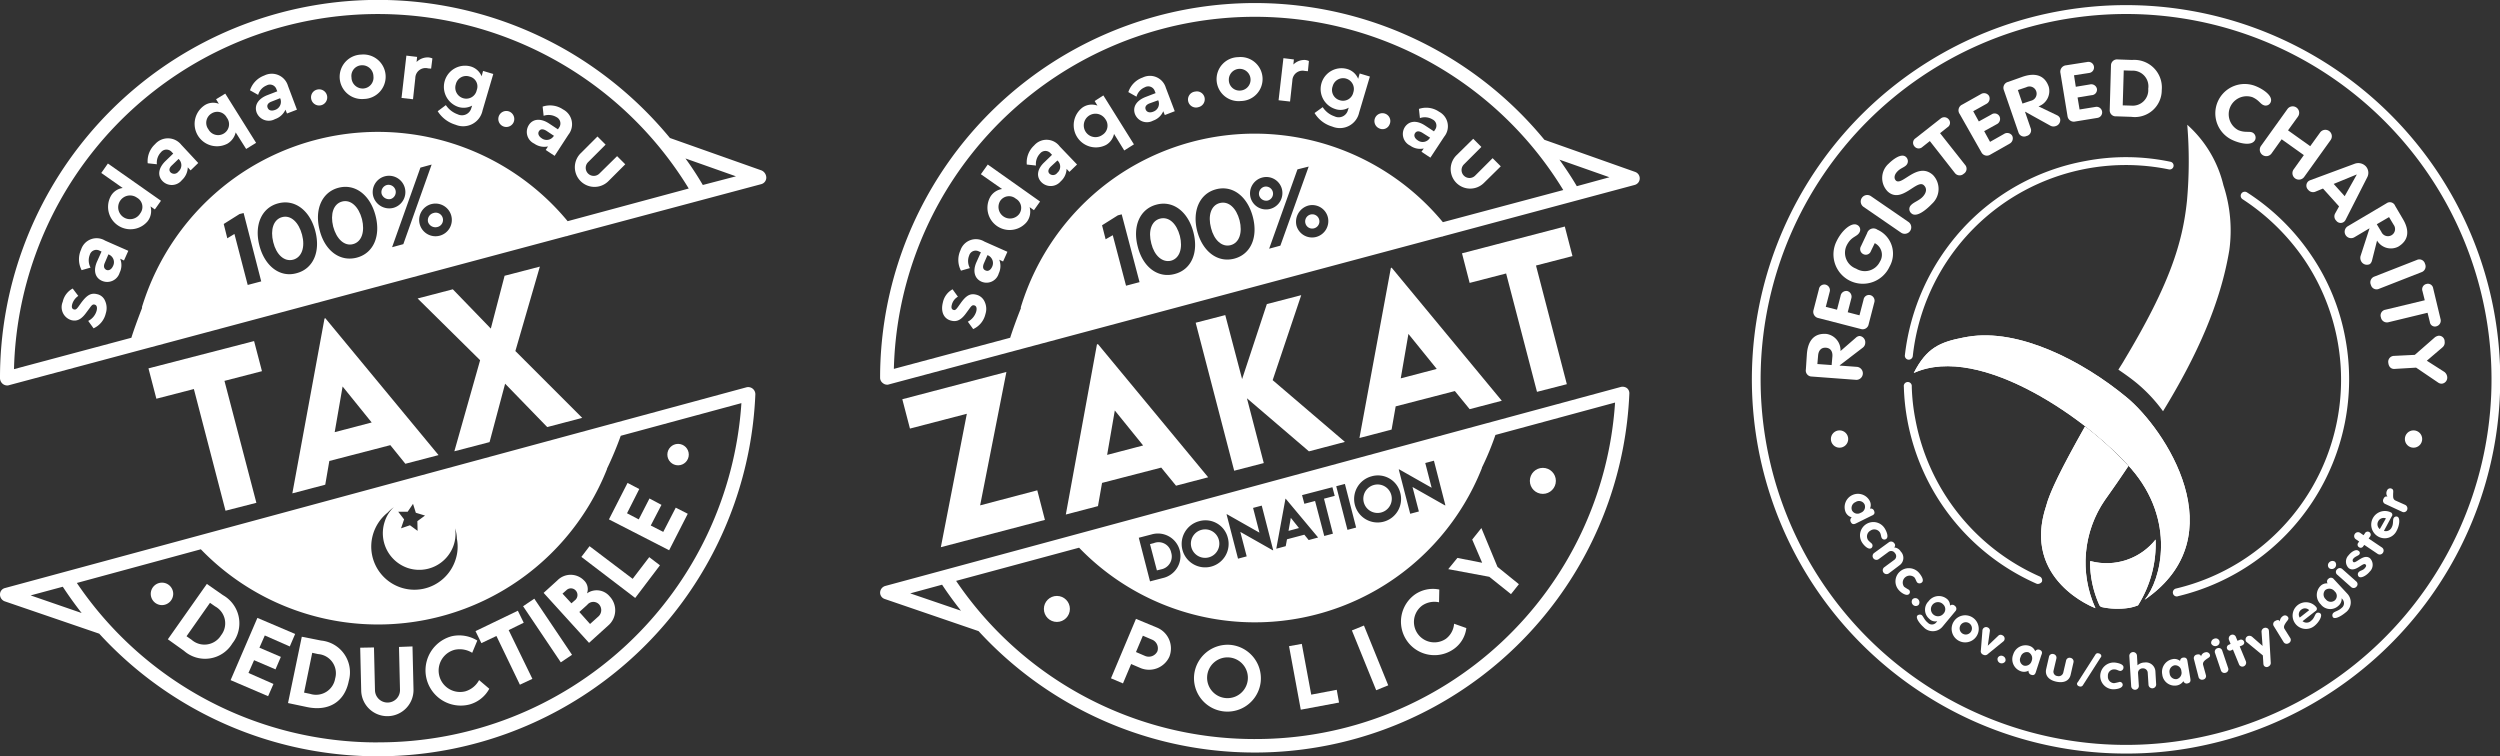 <svg xmlns="http://www.w3.org/2000/svg" xmlns:xlink="http://www.w3.org/1999/xlink" width="250.021" height="75.619" viewBox="0 0 250.021 75.619">
  <rect x="0" y="0" width="250.021" height="75.619" fill="#333333" stroke="none"/>
  <defs>
    <clipPath id="clip-path">
      <path id="Path_532" data-name="Path 532" d="M869.4,240.969a6.252,6.252,0,0,0,6.455-2.169,11.543,11.543,0,0,1-1.76,6.582,5.138,5.138,0,0,1-.893.255h-.026a7.488,7.488,0,0,1-2.781-.1l-.153-.153a10.565,10.565,0,0,1-.944-4.414h.1" transform="translate(-869.3 -238.8)"/>
    </clipPath>
    <clipPath id="clip-path-2">
      <path id="Path_531" data-name="Path 531" d="M868.111,246.124l-1.811-6.1,7.348-1.327,1.786,6.1Z" transform="translate(-866.3 -238.7)"/>
    </clipPath>
    <clipPath id="clip-path-3">
      <path id="Path_534" data-name="Path 534" d="M887.288,76.2a44.322,44.322,0,0,1-.026,7.577c-.434,4.235-1.735,8.394-6.25,15.92-.2.357-.408.663-.612.995.638.434,1.25.867,1.811,1.327a15.251,15.251,0,0,1,2.653,2.832c3.368-5.511,5.74-10.741,6.633-16.124a14.519,14.519,0,0,0-.561-6.378l-.026-.077a11.77,11.77,0,0,0-3.623-6.072Z" transform="translate(-880.4 -76.2)"/>
    </clipPath>
    <clipPath id="clip-path-4">
      <path id="Path_538" data-name="Path 538" d="M800.2,162.528c6.71-3.036,17.68,4.873,21.737,9.567,4.516,5.2,3.01,11.123,1.352,13.113,9.287-6.378,1.939-17.144-1.76-20.206-4.49-3.725-10.843-6.939-15.894-6.1-.153.026-.281.051-.434.077-2.4.459-3.725,1.046-5,3.546" transform="translate(-800.2 -158.77)"/>
    </clipPath>
    <clipPath id="clip-path-5">
      <path id="Path_537" data-name="Path 537" d="M805.464,179.746,797.3,151.682l22.63-4.082,8.19,28.064Z" transform="translate(-797.3 -147.6)"/>
    </clipPath>
    <clipPath id="clip-path-6">
      <path id="Path_542" data-name="Path 542" d="M850.6,202.434c-2.5,7.475,4.924,10.231,4.924,10.231a11.038,11.038,0,0,1,.969-10.843c.816-1.148,1.582-2.245,2.322-3.368a34.4,34.4,0,0,0-4.337-3.954c-2.373,4.21-3.521,6.557-3.878,7.934" transform="translate(-850.083 -194.5)"/>
    </clipPath>
    <clipPath id="clip-path-7">
      <path id="Path_541" data-name="Path 541" d="M842.828,211.664,837.7,194.188l10.588-1.888,5.128,17.476Z" transform="translate(-837.7 -192.3)"/>
    </clipPath>
  </defs>
  <g id="_3_Badges-02" data-name="3 Badges-02" transform="translate(-50 -27.3)">
    <g id="Group_869" data-name="Group 869" transform="translate(225.22 27.862)">
      <g id="Group_868" data-name="Group 868" transform="translate(0)">
        <g id="Group_803" data-name="Group 803">
          <path id="Path_508" data-name="Path 508" d="M774.177,104.3A37.256,37.256,0,0,1,754.1,98.436a37.422,37.422,0,1,1,28.191,4.975l-.077-.383.077.383A36.434,36.434,0,0,1,774.177,104.3Zm.1-73.961a36.974,36.974,0,0,0-7.985.867,36.548,36.548,0,1,0,7.985-.867Z" transform="translate(-736.801 -29.501)" fill="#fff"/>
        </g>
        <g id="Group_804" data-name="Group 804" transform="translate(15.18 37.707)">
          <path id="Path_509" data-name="Path 509" d="M809.72,197.429a.323.323,0,0,1-.153-.026,22.266,22.266,0,0,1-12.909-16.328,21.544,21.544,0,0,1-.357-3.368.4.4,0,1,1,.791-.026,20,20,0,0,0,.357,3.266,21.494,21.494,0,0,0,12.45,15.741.414.414,0,0,1,.2.536A.52.52,0,0,1,809.72,197.429Z" transform="translate(-796.3 -177.3)" fill="#fff"/>
        </g>
        <g id="Group_805" data-name="Group 805" transform="translate(15.279 15.153)">
          <path id="Path_510" data-name="Path 510" d="M797.1,109.154h-.051a.4.4,0,0,1-.357-.434,22.547,22.547,0,0,1,5.715-12.6,22.037,22.037,0,0,1,12.348-6.837,21.641,21.641,0,0,1,8.5.077.39.39,0,1,1-.153.765,21.433,21.433,0,0,0-25.615,18.65A.41.41,0,0,1,797.1,109.154Z" transform="translate(-796.689 -88.897)" fill="#fff"/>
        </g>
        <g id="Group_806" data-name="Group 806" transform="translate(42.084 18.623)">
          <path id="Path_511" data-name="Path 511" d="M902.15,142.96a.385.385,0,0,1-.383-.306.4.4,0,0,1,.306-.485,21.461,21.461,0,0,0,12.782-32.962,22.007,22.007,0,0,0-6.123-5.97.407.407,0,0,1,.434-.689,22.2,22.2,0,0,1,6.353,6.174,21.674,21.674,0,0,1,3.5,8.5,22.3,22.3,0,0,1-16.762,25.717A.193.193,0,0,1,902.15,142.96Z" transform="translate(-901.756 -102.496)" fill="#fff"/>
        </g>
        <g id="Group_824" data-name="Group 824" transform="translate(5.381 5.381)">
          <g id="Group_807" data-name="Group 807" transform="translate(0 27.444)">
            <path id="Path_512" data-name="Path 512" d="M758.481,162.435a.6.6,0,0,1-.587-.714l.1-1.531c.1-1.327.714-2.118,1.964-2.015a1.653,1.653,0,0,1,1.4,1.709l1.556-1.352a.608.608,0,0,1,.357-.153.634.634,0,0,1,.561.689.617.617,0,0,1-.255.485l-2.3,1.76v.026l1.735.128a.652.652,0,0,1-.077,1.3Zm1.99-1.148.077-.893c.025-.485-.2-.816-.663-.842s-.714.281-.765.74l-.076.893Z" transform="translate(-757.892 -158.165)" fill="#fff"/>
          </g>
          <g id="Group_808" data-name="Group 808" transform="translate(0.743 22.508)">
            <path id="Path_513" data-name="Path 513" d="M761.34,142.181a.636.636,0,0,1-.51-.816l.536-2.067a.545.545,0,0,1,.689-.459.576.576,0,0,1,.383.74l-.383,1.48,1.122.281.357-1.378a.58.58,0,0,1,.689-.485.588.588,0,0,1,.383.74l-.357,1.378,1.174.306.408-1.556a.545.545,0,0,1,.689-.459.576.576,0,0,1,.383.74l-.561,2.169a.606.606,0,0,1-.74.485Z" transform="translate(-760.805 -138.818)" fill="#fff"/>
          </g>
          <g id="Group_809" data-name="Group 809" transform="translate(2.738 16.484)">
            <path id="Path_514" data-name="Path 514" d="M772.013,116.1a.66.66,0,0,1,1.02-.357,2.619,2.619,0,0,1,1.225,3.7,2.939,2.939,0,1,1-5.307-2.526c.561-1.174,1.531-1.913,2.041-1.658a.527.527,0,0,1,.281.714c-.255.536-.842.383-1.327,1.4a1.689,1.689,0,0,0,.969,2.271,1.666,1.666,0,0,0,2.373-.689,1.3,1.3,0,0,0-.51-1.862l-.383.791a.542.542,0,0,1-.765.306.558.558,0,0,1-.23-.791Z" transform="translate(-768.626 -115.203)" fill="#fff"/>
          </g>
          <g id="Group_810" data-name="Group 810" transform="translate(5.485 13.551)">
            <path id="Path_515" data-name="Path 515" d="M779.674,104.906a.651.651,0,0,1,.74-1.072l3.75,2.577a.651.651,0,0,1-.74,1.072Z" transform="translate(-779.39 -103.71)" fill="#fff"/>
          </g>
          <g id="Group_811" data-name="Group 811" transform="translate(7.626 9.62)">
            <path id="Path_516" data-name="Path 516" d="M790.162,88.429a.57.57,0,0,1,.051.816c-.23.255-.612.306-.944.689-.255.281-.332.638-.1.867.612.561,2.168-1.939,3.7-.561a2.007,2.007,0,0,1-.1,2.883c-.459.485-1.531,1.454-2.067.944a.548.548,0,0,1-.025-.816c.281-.306.842-.459,1.2-.867.383-.434.383-.842.077-1.123-.689-.638-2.22,1.888-3.6.638a1.918,1.918,0,0,1,.1-2.806C788.759,88.786,789.677,88,790.162,88.429Z" transform="translate(-787.785 -88.302)" fill="#fff"/>
          </g>
          <g id="Group_812" data-name="Group 812" transform="translate(10.724 5.782)">
            <path id="Path_517" data-name="Path 517" d="M801.6,75.64l-.74.587a.541.541,0,0,1-.816-.077.535.535,0,0,1,.128-.791l2.5-1.964a.567.567,0,0,1,.817.077.52.52,0,0,1-.128.791l-.74.587,2.5,3.164a.585.585,0,0,1-.128.893.6.6,0,0,1-.893-.077Z" transform="translate(-799.925 -73.257)" fill="#fff"/>
          </g>
          <g id="Group_813" data-name="Group 813" transform="translate(15.269 3.376)">
            <path id="Path_518" data-name="Path 518" d="M817.86,65.911a.627.627,0,0,1,.255-.944l1.862-1.046a.583.583,0,0,1,.816.179.6.6,0,0,1-.255.791l-1.327.74.561,1.021,1.25-.689a.551.551,0,0,1,.816.179.586.586,0,0,1-.281.791l-1.25.689.587,1.072,1.4-.791a.583.583,0,0,1,.816.179.6.6,0,0,1-.255.791l-1.939,1.1a.617.617,0,0,1-.867-.2Z" transform="translate(-817.743 -63.826)" fill="#fff"/>
          </g>
          <g id="Group_814" data-name="Group 814" transform="translate(19.756 1.538)">
            <path id="Path_519" data-name="Path 519" d="M835.372,58.148a.606.606,0,0,1,.434-.816l1.429-.51c1.25-.434,2.22-.179,2.628.995a1.634,1.634,0,0,1-1.021,1.964l1.862.893a.593.593,0,0,1,.281.281.63.63,0,0,1-.408.791.659.659,0,0,1-.536-.026l-2.526-1.4h-.026l.561,1.633a.577.577,0,0,1-.408.791.589.589,0,0,1-.816-.383Zm1.862,1.352.842-.281a.726.726,0,0,0,.536-.944.708.708,0,0,0-.995-.408l-.842.281Z" transform="translate(-835.328 -56.623)" fill="#fff"/>
          </g>
          <g id="Group_815" data-name="Group 815" transform="translate(25.454 0.243)">
            <path id="Path_520" data-name="Path 520" d="M857.673,52.682a.639.639,0,0,1,.561-.791l2.118-.332a.558.558,0,1,1,.179,1.1l-1.505.23.179,1.148,1.4-.23a.579.579,0,0,1,.714.434.553.553,0,0,1-.536.638l-1.4.23.2,1.2,1.582-.255a.558.558,0,1,1,.179,1.1l-2.194.357a.633.633,0,0,1-.765-.485Z" transform="translate(-857.663 -51.546)" fill="#fff"/>
          </g>
          <g id="Group_816" data-name="Group 816" transform="translate(30.386)">
            <path id="Path_521" data-name="Path 521" d="M877.124,51.182a.607.607,0,0,1,.689-.587l1.429.051a2.759,2.759,0,0,1,2.959,3.01,2.69,2.69,0,0,1-3.036,2.679l-1.505-.051a.6.6,0,0,1-.663-.612Zm1.174,4.005.867.026a1.555,1.555,0,0,0,1.684-1.684,1.571,1.571,0,0,0-1.658-1.811l-.791-.026Z" transform="translate(-876.995 -50.593)" fill="#fff"/>
          </g>
          <g id="Group_817" data-name="Group 817" transform="translate(40.956 2.453)">
            <path id="Path_522" data-name="Path 522" d="M922.6,60.486c.587.255,1.633.918,1.352,1.556a.536.536,0,0,1-.714.281c-.332-.128-.434-.485-1.1-.791a1.8,1.8,0,0,0-1.429,3.291c.663.281,1.071.1,1.4.23a.57.57,0,0,1,.306.714c-.306.714-1.582.357-2.169.1a2.937,2.937,0,1,1,2.347-5.383Z" transform="translate(-918.426 -60.207)" fill="#fff"/>
          </g>
          <g id="Group_818" data-name="Group 818" transform="translate(45.372 4.673)">
            <path id="Path_523" data-name="Path 523" d="M938.531,69.188a.648.648,0,0,1,1.046.765l-.995,1.378,2.22,1.582.995-1.378a.648.648,0,0,1,1.046.765L940.189,76a.648.648,0,0,1-1.046-.765l1.021-1.429-2.22-1.582-1.02,1.429a.648.648,0,0,1-1.046-.765Z" transform="translate(-935.733 -68.91)" fill="#fff"/>
          </g>
          <g id="Group_819" data-name="Group 819" transform="translate(50.054 10.372)">
            <path id="Path_524" data-name="Path 524" d="M958.912,91.312a1.037,1.037,0,0,1,1.123.255.969.969,0,0,1,.128,1.123l-2.118,4.159a.729.729,0,0,1-.179.255.548.548,0,0,1-.791-.1.6.6,0,0,1-.1-.74l.383-.689-1.607-1.786-.74.306a.618.618,0,0,1-.74-.179.578.578,0,0,1,0-.842.713.713,0,0,1,.23-.128Zm-2.092,2.015,1.1,1.225,1.2-2.143v-.026Z" transform="translate(-954.087 -91.248)" fill="#fff"/>
          </g>
          <g id="Group_820" data-name="Group 820" transform="translate(53.885 14.281)">
            <path id="Path_525" data-name="Path 525" d="M973.286,106.678a.567.567,0,0,1,.867.255l.765,1.3c.689,1.148.612,2.143-.459,2.781a1.612,1.612,0,0,1-2.117-.612l-.51,2.015a.674.674,0,0,1-.2.332.65.65,0,0,1-.867-.255.734.734,0,0,1-.076-.536l.893-2.755v-.026l-1.505.893a.641.641,0,0,1-.663-1.1Zm-.97,2.092.459.765a.714.714,0,1,0,1.225-.714l-.459-.765Z" transform="translate(-969.103 -106.568)" fill="#fff"/>
          </g>
          <g id="Group_821" data-name="Group 821" transform="translate(56.46 20)">
            <path id="Path_526" data-name="Path 526" d="M983.84,129.039a.582.582,0,0,1,.816.383.61.61,0,0,1-.357.842l-4.235,1.658a.582.582,0,0,1-.816-.383.61.61,0,0,1,.357-.842Z" transform="translate(-979.196 -128.984)" fill="#fff"/>
          </g>
          <g id="Group_822" data-name="Group 822" transform="translate(57.479 22.433)">
            <path id="Path_527" data-name="Path 527" d="M987.605,140.177l-.23-.918a.545.545,0,0,1,.408-.714.529.529,0,0,1,.663.434l.74,3.087a.585.585,0,0,1-.408.714.507.507,0,0,1-.663-.434l-.23-.918-3.9.944a.609.609,0,0,1-.765-.485.579.579,0,0,1,.459-.765Z" transform="translate(-983.189 -138.525)" fill="#fff"/>
          </g>
          <g id="Group_823" data-name="Group 823" transform="translate(58.245 27.63)">
            <path id="Path_528" data-name="Path 528" d="M988.849,160.808l2.015-1.76a.9.9,0,0,1,.357-.153.569.569,0,0,1,.612.587.624.624,0,0,1-.2.561l-1.582,1.352,1.76,1.123a.732.732,0,0,1,.281.51.606.606,0,0,1-.536.663.586.586,0,0,1-.357-.1l-2.22-1.505-2.143.128c-.306.026-.587-.153-.638-.612a.589.589,0,0,1,.536-.689Z" transform="translate(-986.194 -158.893)" fill="#fff"/>
          </g>
        </g>
        <g id="Group_837" data-name="Group 837" transform="translate(16.175 11.914)">
          <g id="Group_827" data-name="Group 827" transform="translate(17.629 41.483)">
            <path id="Path_529" data-name="Path 529" d="M869.4,240.969a6.252,6.252,0,0,0,6.455-2.169,11.543,11.543,0,0,1-1.76,6.582,5.138,5.138,0,0,1-.893.255h-.026a7.488,7.488,0,0,1-2.781-.1l-.153-.153a10.565,10.565,0,0,1-.944-4.414h.1" transform="translate(-869.3 -238.8)" fill="#fff"/>
            <g id="Group_826" data-name="Group 826" clip-path="url(#clip-path)">
              <path id="Path_530" data-name="Path 530" d="M868.111,246.124l-1.811-6.1,7.348-1.327,1.786,6.1Z" transform="translate(-867.065 -238.726)" fill="#fff"/>
              <g id="Group_825" data-name="Group 825" transform="translate(-0.765 -0.026)" clip-path="url(#clip-path-2)">
                <rect id="Rectangle_181" data-name="Rectangle 181" width="8.435" height="6.405" transform="translate(9.682 5.275) rotate(163.969)" fill="none"/>
              </g>
            </g>
          </g>
          <g id="Group_836" data-name="Group 836">
            <g id="Group_829" data-name="Group 829" transform="translate(20.461)">
              <path id="Path_533" data-name="Path 533" d="M887.288,76.2a44.322,44.322,0,0,1-.026,7.577c-.434,4.235-1.735,8.394-6.25,15.92-.2.357-.408.663-.612.995.638.434,1.25.867,1.811,1.327a15.251,15.251,0,0,1,2.653,2.832c3.368-5.511,5.74-10.741,6.633-16.124a14.519,14.519,0,0,0-.561-6.378l-.026-.077a11.77,11.77,0,0,0-3.623-6.072Z" transform="translate(-880.4 -76.2)" fill="#fff"/>
              <g id="Group_828" data-name="Group 828" clip-path="url(#clip-path-3)">
                <rect id="Rectangle_182" data-name="Rectangle 182" width="16.897" height="27.727" transform="translate(17.127 23.845) rotate(160.409)" fill="none"/>
              </g>
            </g>
            <g id="Group_832" data-name="Group 832" transform="translate(0 21.066)">
              <path id="Path_535" data-name="Path 535" d="M800.2,162.528c6.71-3.036,17.68,4.873,21.737,9.567,4.516,5.2,3.01,11.123,1.352,13.113,9.287-6.378,1.939-17.144-1.76-20.206-4.49-3.725-10.843-6.939-15.894-6.1-.153.026-.281.051-.434.077-2.4.459-3.725,1.046-5,3.546" transform="translate(-800.2 -158.77)" fill="#fff"/>
              <g id="Group_831" data-name="Group 831" clip-path="url(#clip-path-4)">
                <path id="Path_536" data-name="Path 536" d="M805.464,179.746,797.3,151.682l22.63-4.082,8.19,28.064Z" transform="translate(-798.04 -150.45)" fill="#fff"/>
                <g id="Group_830" data-name="Group 830" transform="translate(-0.74 -2.85)" clip-path="url(#clip-path-5)">
                  <rect id="Rectangle_183" data-name="Rectangle 183" width="24.064" height="28.593" transform="matrix(-0.96, 0.279, -0.279, -0.96, 31.116, 25.593)" fill="none"/>
                </g>
              </g>
            </g>
            <g id="Group_835" data-name="Group 835" transform="translate(12.726 30.181)">
              <path id="Path_539" data-name="Path 539" d="M850.6,202.434c-2.5,7.475,4.924,10.231,4.924,10.231a11.038,11.038,0,0,1,.969-10.843c.816-1.148,1.582-2.245,2.322-3.368a34.4,34.4,0,0,0-4.337-3.954c-2.373,4.21-3.521,6.557-3.878,7.934" transform="translate(-850.083 -194.5)" fill="#fff"/>
              <g id="Group_834" data-name="Group 834" clip-path="url(#clip-path-6)">
                <path id="Path_540" data-name="Path 540" d="M842.828,211.664,837.7,194.188l10.588-1.888,5.128,17.476Z" transform="translate(-840.859 -192.861)" fill="#fff"/>
                <g id="Group_833" data-name="Group 833" transform="translate(-3.159 -0.561)" clip-path="url(#clip-path-7)">
                  <rect id="Rectangle_184" data-name="Rectangle 184" width="11.649" height="17.973" transform="translate(16.073 16.304) rotate(163.969)" fill="none"/>
                </g>
              </g>
            </g>
          </g>
        </g>
        <g id="Group_865" data-name="Group 865" transform="translate(9.235 48.28)">
          <g id="Group_838" data-name="Group 838" transform="translate(0 0.533)">
            <path id="Path_543" data-name="Path 543" d="M774.2,223.781c-.153.077-.408.2-.561-.128a.351.351,0,0,1,.1-.459.945.945,0,0,1-.612-.51,1.332,1.332,0,0,1,2.4-1.148.867.867,0,0,1,.026.791.334.334,0,0,1,.408.2c.153.332-.077.434-.255.51Zm-.434-1.276a.614.614,0,0,0,.867.23.632.632,0,0,0,.383-.842.618.618,0,0,0-.893-.23A.64.64,0,0,0,773.766,222.506Z" transform="translate(-773.001 -220.829)" fill="#fff"/>
          </g>
          <g id="Group_839" data-name="Group 839" transform="translate(1.569 3.393)">
            <path id="Path_544" data-name="Path 544" d="M781.332,233.638c-.1-.153-.076-.383-.2-.587a.67.67,0,0,0-.944-.179.662.662,0,0,0-.255.918c.1.153.357.332.408.408a.314.314,0,0,1-.077.434c-.306.179-.74-.306-.893-.536a1.335,1.335,0,1,1,2.271-1.4c.153.255.408.842.1,1.021A.3.3,0,0,1,781.332,233.638Z" transform="translate(-779.151 -232.041)" fill="#fff"/>
          </g>
          <g id="Group_840" data-name="Group 840" transform="translate(2.803 5.318)">
            <path id="Path_545" data-name="Path 545" d="M785.624,239.667a.373.373,0,0,1,.536.077.293.293,0,0,1,0,.434.838.838,0,0,1,.663.408.908.908,0,0,1-.128,1.378l-1.046.791a.383.383,0,1,1-.459-.612l.969-.714a.45.45,0,0,0,.077-.689.444.444,0,0,0-.663-.1l-.97.714a.383.383,0,0,1-.459-.612Z" transform="translate(-783.988 -239.588)" fill="#fff"/>
          </g>
          <g id="Group_841" data-name="Group 841" transform="translate(5.107 7.98)">
            <path id="Path_546" data-name="Path 546" d="M795.207,251.47c-.128-.128-.153-.357-.306-.536a.7.7,0,0,0-1.021.944,4.517,4.517,0,0,0,.485.306.293.293,0,0,1,0,.434c-.255.23-.791-.153-.969-.357a1.307,1.307,0,0,1,.051-1.888,1.345,1.345,0,0,1,1.913.1c.2.23.561.74.306.969A.351.351,0,0,1,795.207,251.47Z" transform="translate(-793.017 -250.021)" fill="#fff"/>
          </g>
          <g id="Group_842" data-name="Group 842" transform="translate(6.73 10.973)">
            <path id="Path_547" data-name="Path 547" d="M800.023,261.865a.431.431,0,0,1,.051.561.4.4,0,0,1-.561,0,.431.431,0,0,1-.051-.561A.4.4,0,0,1,800.023,261.865Z" transform="translate(-799.38 -261.75)" fill="#fff"/>
          </g>
          <g id="Group_843" data-name="Group 843" transform="translate(7.246 10.762)">
            <path id="Path_548" data-name="Path 548" d="M803.978,263.981a1.257,1.257,0,0,1-1.913.051c-.23-.2-.842-.867-.612-1.148a.38.38,0,0,1,.434-.051c.179.153.255.485.612.765a.558.558,0,0,0,.842-.026l.1-.128h0a.82.82,0,0,1-.791-.23,1.185,1.185,0,0,1-.077-1.76,1.274,1.274,0,0,1,1.811-.255.823.823,0,0,1,.332.689.357.357,0,0,1,.485.025.351.351,0,0,1,.051.536Zm.051-2.22a.707.707,0,1,0,.025.944A.655.655,0,0,0,804.029,261.761Z" transform="translate(-801.401 -260.926)" fill="#fff"/>
          </g>
          <g id="Group_844" data-name="Group 844" transform="translate(10.713 12.7)">
            <path id="Path_549" data-name="Path 549" d="M817.494,270.606a1.355,1.355,0,0,1-2.271-1.48,1.355,1.355,0,0,1,2.271,1.48Zm-1.633-1.046a.615.615,0,1,0,.893-.255A.615.615,0,0,0,815.861,269.56Z" transform="translate(-814.991 -268.519)" fill="#fff"/>
          </g>
          <g id="Group_845" data-name="Group 845" transform="translate(13.641 13.872)">
            <path id="Path_550" data-name="Path 550" d="M826.63,273.494a.4.4,0,0,1,.051-.2.372.372,0,0,1,.51-.128.337.337,0,0,1,.179.383l-.2,1.429h0l1.046-.995a.328.328,0,0,1,.408-.051.365.365,0,0,1,.2.485.34.34,0,0,1-.128.153l-1.505,1.225a.386.386,0,0,1-.485.077.366.366,0,0,1-.23-.434Z" transform="translate(-826.469 -273.115)" fill="#fff"/>
          </g>
          <g id="Group_846" data-name="Group 846" transform="translate(15.307 16.732)">
            <path id="Path_551" data-name="Path 551" d="M833.562,284.369a.416.416,0,0,1,.23.51.429.429,0,0,1-.536.179.416.416,0,0,1-.23-.51A.39.39,0,0,1,833.562,284.369Z" transform="translate(-833 -284.324)" fill="#fff"/>
          </g>
          <g id="Group_847" data-name="Group 847" transform="translate(16.803 15.687)">
            <path id="Path_552" data-name="Path 552" d="M841.219,282.875c-.051.179-.153.434-.485.306a.366.366,0,0,1-.255-.408.951.951,0,0,1-.791.051,1.273,1.273,0,0,1-.74-1.684,1.288,1.288,0,0,1,1.633-.842.9.9,0,0,1,.561.536.353.353,0,0,1,.434-.153c.332.128.255.383.179.536Zm-1.225-.612a.648.648,0,0,0,.791-.459.674.674,0,0,0-.306-.867.637.637,0,0,0-.791.459A.617.617,0,0,0,839.995,282.262Z" transform="translate(-838.863 -280.229)" fill="#fff"/>
          </g>
          <g id="Group_848" data-name="Group 848" transform="translate(20.154 16.56)">
            <path id="Path_553" data-name="Path 553" d="M852.3,283.943a.353.353,0,0,1,.459-.281.369.369,0,0,1,.281.459l-.281,1.2a.434.434,0,0,0,.383.536.473.473,0,0,0,.587-.332l.281-1.2a.353.353,0,0,1,.459-.281.369.369,0,0,1,.281.459l-.281,1.225c-.128.587-.663.867-1.454.689s-1.123-.663-.995-1.25Z" transform="translate(-851.996 -283.65)" fill="#fff"/>
          </g>
          <g id="Group_849" data-name="Group 849" transform="translate(23.264 16.49)">
            <path id="Path_554" data-name="Path 554" d="M866.027,283.509a.261.261,0,0,1,.306-.128c.179.026.306.153.281.306a.233.233,0,0,1-.077.128l-1.76,2.755a.276.276,0,0,1-.306.128c-.179-.026-.306-.153-.281-.306a.234.234,0,0,1,.077-.128Z" transform="translate(-864.187 -283.375)" fill="#fff"/>
          </g>
          <g id="Group_850" data-name="Group 850" transform="translate(25.588 17.414)">
            <path id="Path_555" data-name="Path 555" d="M875.313,287.84c-.179,0-.357-.153-.587-.153a.616.616,0,0,0-.663.663.643.643,0,0,0,.612.714,4.8,4.8,0,0,0,.561-.128.294.294,0,0,1,.306.306c-.026.357-.663.434-.944.434a1.327,1.327,0,0,1-1.3-1.4A1.351,1.351,0,0,1,874.726,287c.306.026.918.153.893.485A.34.34,0,0,1,875.313,287.84Z" transform="translate(-873.297 -286.997)" fill="#fff"/>
          </g>
          <g id="Group_851" data-name="Group 851" transform="translate(28.497 16.394)">
            <path id="Path_556" data-name="Path 556" d="M884.7,283.408a.384.384,0,1,1,.765-.051l.051.944h0a1.056,1.056,0,0,1,.689-.281.954.954,0,0,1,1.1.867l.077,1.327a.384.384,0,0,1-.765.051l-.077-1.2a.467.467,0,0,0-.51-.459.454.454,0,0,0-.459.51l.077,1.2a.384.384,0,1,1-.765.051Z" transform="translate(-884.7 -283)" fill="#fff"/>
          </g>
          <g id="Group_852" data-name="Group 852" transform="translate(31.767 16.923)">
            <path id="Path_557" data-name="Path 557" d="M900.344,287.147c.026.179.077.434-.281.51a.336.336,0,0,1-.408-.23,1,1,0,0,1-.663.434,1.249,1.249,0,0,1-1.454-1.1,1.3,1.3,0,0,1,1.02-1.531.9.9,0,0,1,.765.179.333.333,0,0,1,.306-.332c.357-.051.408.2.434.383Zm-1.352.077a.648.648,0,0,0,.459-.791.618.618,0,0,0-.689-.587.645.645,0,0,0-.485.791A.627.627,0,0,0,898.992,287.224Z" transform="translate(-897.517 -285.074)" fill="#fff"/>
          </g>
          <g id="Group_853" data-name="Group 853" transform="translate(34.942 16.379)">
            <path id="Path_558" data-name="Path 558" d="M909.971,283.619a.361.361,0,0,1,.281-.434c.2-.051.383-.026.434.179h0a.547.547,0,0,1,.434-.408.366.366,0,0,1,.459.255c.051.23-.153.281-.357.434s-.383.306-.332.561l.281,1.021a.353.353,0,0,1-.281.459.362.362,0,0,1-.459-.281Z" transform="translate(-909.961 -282.941)" fill="#fff"/>
          </g>
          <g id="Group_854" data-name="Group 854" transform="translate(36.676 15.002)">
            <path id="Path_559" data-name="Path 559" d="M917.584,277.787a.4.4,0,0,1-.281.51.451.451,0,0,1-.536-.23.421.421,0,0,1,.281-.485A.393.393,0,0,1,917.584,277.787Zm-.434,1.225a.36.36,0,0,1,.23-.485.369.369,0,0,1,.485.23l.587,1.735a.36.36,0,0,1-.23.485.369.369,0,0,1-.485-.23Z" transform="translate(-916.756 -277.543)" fill="#fff"/>
          </g>
          <g id="Group_855" data-name="Group 855" transform="translate(38.243 14.63)">
            <path id="Path_560" data-name="Path 560" d="M923.512,277.569l-.153.077a.308.308,0,0,1-.434-.153.313.313,0,0,1,.2-.408l.153-.077-.153-.383a.393.393,0,0,1,.2-.51.357.357,0,0,1,.485.2l.153.383.2-.077a.323.323,0,0,1,.459.153c.076.2-.051.332-.23.408l-.2.077.612,1.48a.393.393,0,0,1-.2.51.357.357,0,0,1-.485-.2Z" transform="translate(-922.899 -276.086)" fill="#fff"/>
          </g>
          <g id="Group_856" data-name="Group 856" transform="translate(40.108 13.929)">
            <path id="Path_561" data-name="Path 561" d="M930.335,274.781a.234.234,0,0,1-.1-.153.377.377,0,0,1,.179-.434.429.429,0,0,1,.459.051l1.046.918-.1-1.4a.392.392,0,0,1,.689-.281.651.651,0,0,1,.051.179l.179,3.138a.394.394,0,0,1-.2.408.337.337,0,0,1-.485-.077.482.482,0,0,1-.051-.2l-.051-.816Z" transform="translate(-930.209 -273.336)" fill="#fff"/>
          </g>
          <g id="Group_857" data-name="Group 857" transform="translate(42.88 12.704)">
            <path id="Path_562" data-name="Path 562" d="M941.134,269.6a.354.354,0,0,1,.153-.51c.179-.1.357-.153.459.051h0a.656.656,0,0,1,.306-.536.352.352,0,0,1,.51.1c.128.179-.051.332-.2.536-.128.2-.281.408-.153.638l.561.893a.361.361,0,0,1-.128.536.365.365,0,0,1-.536-.128Z" transform="translate(-941.077 -268.537)" fill="#fff"/>
          </g>
          <g id="Group_858" data-name="Group 858" transform="translate(44.782 11.384)">
            <path id="Path_563" data-name="Path 563" d="M949.569,265.261a.636.636,0,0,0,.867-.051c.306-.23.357-.612.51-.74a.319.319,0,0,1,.434.051c.179.23-.179.867-.638,1.225a1.335,1.335,0,1,1,.179-1.913.268.268,0,0,1-.077.434Zm.663-1.1a.584.584,0,0,0-.791-.051.578.578,0,0,0-.153.791Z" transform="translate(-948.531 -263.364)" fill="#fff"/>
          </g>
          <g id="Group_859" data-name="Group 859" transform="translate(47.235 8.935)">
            <path id="Path_564" data-name="Path 564" d="M961.2,255.353a1.257,1.257,0,0,1-.2,1.913c-.23.2-.969.714-1.225.459a.347.347,0,0,1,.025-.434c.179-.179.51-.2.842-.51a.587.587,0,0,0,.1-.842l-.1-.128h0a.912.912,0,0,1-.332.765,1.187,1.187,0,0,1-1.76-.153,1.293,1.293,0,0,1-.026-1.837.865.865,0,0,1,.714-.255.33.33,0,0,1,.077-.459.351.351,0,0,1,.536.026ZM959,255a.646.646,0,0,0,.051.918.632.632,0,0,0,.918.1.6.6,0,0,0-.026-.893A.666.666,0,0,0,959,255Z" transform="translate(-958.146 -253.762)" fill="#fff"/>
          </g>
          <g id="Group_860" data-name="Group 860" transform="translate(48.359 7.257)">
            <path id="Path_565" data-name="Path 565" d="M963.252,247.267a.435.435,0,0,1-.587.638.4.4,0,0,1,0-.561A.443.443,0,0,1,963.252,247.267Zm.23,1.3a.351.351,0,0,1-.025-.536.37.37,0,0,1,.536-.026l1.378,1.225a.351.351,0,0,1,.026.536.37.37,0,0,1-.536.026Z" transform="translate(-962.55 -247.188)" fill="#fff"/>
          </g>
          <g id="Group_861" data-name="Group 861" transform="translate(50.16 6.177)">
            <path id="Path_566" data-name="Path 566" d="M970.936,243.4c-.077.1-.434.2-.587.408a.239.239,0,0,0,0,.332c.255.2,1.021-.867,1.658-.383a.934.934,0,0,1-.026,1.352c-.255.332-.816.689-1.072.51a.338.338,0,0,1-.051-.434c.179-.23.459-.179.663-.459.153-.179.128-.281.026-.357-.255-.2-1.021.867-1.658.383a.9.9,0,0,1,0-1.3c.23-.306.714-.638.969-.434A.241.241,0,0,1,970.936,243.4Z" transform="translate(-969.612 -242.953)" fill="#fff"/>
          </g>
          <g id="Group_862" data-name="Group 862" transform="translate(50.979 4.32)">
            <path id="Path_567" data-name="Path 567" d="M973.837,237.007l-.1.128a.289.289,0,0,1-.434.1.3.3,0,0,1-.077-.434l.1-.128-.332-.23a.378.378,0,0,1-.1-.536.374.374,0,0,1,.536-.1l.332.23.128-.179a.315.315,0,0,1,.459-.128.305.305,0,0,1,.051.459l-.128.179,1.327.893a.378.378,0,0,1,.1.536.374.374,0,0,1-.536.1Z" transform="translate(-972.822 -235.674)" fill="#fff"/>
          </g>
          <g id="Group_863" data-name="Group 863" transform="translate(52.687 2.256)">
            <path id="Path_568" data-name="Path 568" d="M980.787,229.577a.648.648,0,0,0,.791-.383c.179-.332.076-.714.179-.893a.3.3,0,0,1,.408-.128c.255.153.179.867-.1,1.378a1.322,1.322,0,0,1-1.862.587,1.365,1.365,0,0,1,1.25-2.424.266.266,0,0,1,.1.434Zm.2-1.25a.607.607,0,0,0-.765.281.615.615,0,0,0,.153.791Z" transform="translate(-979.516 -227.582)" fill="#fff"/>
          </g>
          <g id="Group_864" data-name="Group 864" transform="translate(53.868)">
            <path id="Path_569" data-name="Path 569" d="M984.337,220.287a.357.357,0,0,1-.153-.485c.077-.179.2-.306.408-.23h0a.588.588,0,0,1-.051-.612.34.34,0,0,1,.485-.179c.2.1.128.306.128.561s-.025.485.23.612l.969.434a.393.393,0,0,1,.2.51.362.362,0,0,1-.51.179Z" transform="translate(-984.145 -218.741)" fill="#fff"/>
          </g>
        </g>
        <g id="Group_866" data-name="Group 866" transform="translate(7.883 42.478)">
          <circle id="Ellipse_25" data-name="Ellipse 25" cx="0.867" cy="0.867" r="0.867" fill="#fff"/>
        </g>
        <g id="Group_867" data-name="Group 867" transform="translate(65.286 42.478)">
          <circle id="Ellipse_26" data-name="Ellipse 26" cx="0.867" cy="0.867" r="0.867" fill="#fff"/>
        </g>
      </g>
    </g>
    <g id="Group_870" data-name="Group 870" transform="translate(138.018 27.606)">
      <circle id="Ellipse_27" data-name="Ellipse 27" cx="1.301" cy="1.301" r="1.301" transform="translate(16.379 59.291)" fill="#fff"/>
      <circle id="Ellipse_28" data-name="Ellipse 28" cx="1.301" cy="1.301" r="1.301" transform="translate(64.98 46.484)" fill="#fff"/>
      <path id="Path_570" data-name="Path 570" d="M470.517,45.389l-9.082-3.215A37.484,37.484,0,0,0,395,65.978a.666.666,0,0,0,.281.536.679.679,0,0,0,.408.153.434.434,0,0,0,.179-.026l55.26-14.772a.48.48,0,0,0,.2-.051l19.134-5.128a.68.68,0,0,0,.051-1.3Zm-49.749,7.475c-.536-2.041.2-3.776,1.888-4.21,1.658-.434,3.138.714,3.674,2.755s-.2,3.75-1.862,4.184C422.783,56.053,421.278,54.905,420.768,52.864Zm.179,3.546-1.352.357-1.327-5.051-.714.408-.357-1.4,1.582-.995.383-.1Zm7.654-9.287c1.658-.434,3.138.714,3.674,2.755s-.2,3.75-1.862,4.184-3.164-.714-3.7-2.755C426.2,49.293,426.942,47.558,428.6,47.124Zm3.444.816a1.64,1.64,0,0,1,1.174-1.99,1.606,1.606,0,0,1,1.964,1.148,1.64,1.64,0,0,1-1.174,1.99A1.609,1.609,0,0,1,432.044,47.94Zm4.694-2.806,1.123-.281-2.832,7.909-1.123.306Zm1.072,3.623a1.606,1.606,0,0,1,1.964,1.148,1.64,1.64,0,0,1-1.174,1.99,1.618,1.618,0,0,1-1.964-1.148A1.682,1.682,0,0,1,437.81,48.757Zm13.471,1.658a24.435,24.435,0,0,0-33.5-3.954,24.58,24.58,0,0,0-8.7,12.425c-.026.051,0,.077,0,.128-.485,1.225-.867,2.3-1.072,2.959l-11.634,3.113A36.115,36.115,0,0,1,463.322,47.2Zm13.394-3.6c-.536-.918-1.123-1.786-1.735-2.653l5,1.76Z" transform="translate(-395 -28.5)" fill="#fff"/>
      <path id="Path_571" data-name="Path 571" d="M469.063,178.928l-73.552,19.9a.713.713,0,0,0-.51.638.668.668,0,0,0,.459.663l9.389,3.215a37.493,37.493,0,0,0,65.082-23.752.657.657,0,0,0-.255-.561A.746.746,0,0,0,469.063,178.928ZM420.87,194.006l1.276-.332a2.254,2.254,0,1,1,1.123,4.363l-1.276.332Zm11.43-2.985.867-.23,1.148,4.465h-.051l-3.24-1.837.638,2.449-.867.23-1.148-4.439h.051l3.24,1.837Zm7.985,2.577-.867.23-.918-3.5-1.072.281-.23-.867,3.036-.791.23.867-1.072.281Zm-1.48.383-.944.255-.434-.536-1.735.459-.128.689-.944.255.918-5h.026Zm10.715-7.45.867-.23,1.148,4.465h-.051l-3.24-1.837.638,2.449-.867.23-1.148-4.439h.051l3.24,1.837Zm-2.5,2.985a2.348,2.348,0,1,1-2.857-1.658A2.3,2.3,0,0,1,447.02,189.516Zm-4.414,3.47-.867.23-1.123-4.363.867-.23Zm-12.833,1.02a2.348,2.348,0,1,1-2.857-1.658A2.3,2.3,0,0,1,429.773,194.006Zm-31.763,5.562,3.189-.867c.587.893,1.225,1.76,1.888,2.6Zm34.467,14.568A36.024,36.024,0,0,1,402.6,198.318L414.9,195a24.426,24.426,0,0,0,40.284-7.96.193.193,0,0,1,.026-.1,27.387,27.387,0,0,0,1.327-3.215l11.965-3.24A36,36,0,0,1,432.478,214.135Z" transform="translate(-395 -140.532)" fill="#fff"/>
      <path id="Path_572" data-name="Path 572" d="M490.092,270.767,488,269.9l-2.5,5.944,1.2.51.816-1.939.893.383a2.231,2.231,0,0,0,2.934-1.122A2.257,2.257,0,0,0,490.092,270.767Zm.051,2.373a.956.956,0,0,1-1.25.459l-.893-.383.689-1.633.893.383A.938.938,0,0,1,490.143,273.14Z" transform="translate(-462.411 -208.313)" fill="#fff"/>
      <path id="Path_573" data-name="Path 573" d="M521.727,280.054a3.371,3.371,0,0,0-3.674,3.01,3.346,3.346,0,0,0,6.659.663A3.362,3.362,0,0,0,521.727,280.054Zm1.684,3.546a2.039,2.039,0,0,1-4.056-.408,2.039,2.039,0,1,1,4.056.408Z" transform="translate(-486.647 -215.864)" fill="#fff"/>
      <path id="Path_574" data-name="Path 574" d="M557.52,284.777l-.944-5.077-1.276.23,1.174,6.353,3.827-.714-.23-1.276Z" transform="translate(-514.404 -215.613)" fill="#fff"/>
      <rect id="Rectangle_185" data-name="Rectangle 185" width="1.301" height="6.455" transform="translate(47.183 62.742) rotate(-22.105)" fill="#fff"/>
      <path id="Path_575" data-name="Path 575" d="M603.676,263.157a2.042,2.042,0,0,1-2.347-3.342,2.17,2.17,0,0,1,1.658-.306l.026-1.276a3.161,3.161,0,0,0-2.424.485,3.348,3.348,0,1,0,3.878,5.46,3,3,0,0,0,1.25-2.092l-1.225-.434A2.075,2.075,0,0,1,603.676,263.157Z" transform="translate(-547.089 -199.58)" fill="#fff"/>
      <path id="Path_576" data-name="Path 576" d="M621.017,234.3l-.918,1.148.995,2.322-2.475-.485-.918,1.123,4.107.765,2.169,1.735.791-.995-2.143-1.735Z" transform="translate(-560.884 -181.795)" fill="#fff"/>
      <path id="Path_577" data-name="Path 577" d="M422.7,141.236c-.612-.153-1.021.128-1.531.842l-.255.357c-.2.281-.306.383-.459.332-.2-.051-.255-.23-.179-.51a1.288,1.288,0,0,1,.612-.816l-.536-.74a1.949,1.949,0,0,0-.97,1.327c-.23.893.077,1.633.842,1.811.612.153,1.046-.128,1.531-.816l.281-.383c.2-.281.306-.383.485-.332.23.051.281.306.2.612a1.694,1.694,0,0,1-.842,1.02l.536.74a2.181,2.181,0,0,0,1.225-1.505,1.663,1.663,0,0,0-.077-1.225A1.229,1.229,0,0,0,422.7,141.236Z" transform="translate(-413.106 -112.075)" fill="#fff"/>
      <path id="Path_578" data-name="Path 578" d="M425.874,122.208a2.3,2.3,0,0,0,.051,2.041l.893-.255a1.457,1.457,0,0,1-.077-1.25.681.681,0,0,1,.995-.408l.179.077-.434.969c-.408.893-.2,1.658.485,1.964a1.273,1.273,0,0,0,1.735-.816,1.737,1.737,0,0,0,.051-1.378l.383.179.434-.969-2.3-1.021A1.628,1.628,0,0,0,425.874,122.208Zm2.755.51a.85.85,0,0,1,.408,1.148c-.153.332-.408.485-.663.357-.255-.1-.306-.357-.153-.714l.357-.816Z" transform="translate(-417.837 -97.487)" fill="#fff"/>
      <path id="Path_579" data-name="Path 579" d="M434.5,92.769l2.118,1.48a1.66,1.66,0,0,0-1.148.74,2.222,2.222,0,0,0,3.623,2.551,1.687,1.687,0,0,0,.281-1.48l.434.306.612-.867-5.23-3.7Zm3.5,2.449a1.051,1.051,0,0,1,.332,1.531,1.155,1.155,0,0,1-1.888-1.327A1.06,1.06,0,0,1,438,95.219Z" transform="translate(-424.423 -75.651)" fill="#fff"/>
      <path id="Path_580" data-name="Path 580" d="M453.221,82.66a2.314,2.314,0,0,0-.74,1.913l.918.1a1.5,1.5,0,0,1,.408-1.2.684.684,0,0,1,1.072,0l.128.128-.765.74c-.714.663-.842,1.429-.306,1.99a1.309,1.309,0,0,0,1.939-.077,1.745,1.745,0,0,0,.587-1.25l.281.306.765-.74-1.735-1.811A1.637,1.637,0,0,0,453.221,82.66Zm2.3,2.755a.519.519,0,0,1-.765.077c-.2-.2-.128-.459.128-.714l.663-.612.026.026A.816.816,0,0,1,455.517,85.415Z" transform="translate(-437.812 -68.424)" fill="#fff"/>
      <path id="Path_581" data-name="Path 581" d="M472.829,65.261l.281.459a1.636,1.636,0,0,0-1.48.179,2.219,2.219,0,0,0,2.347,3.75,1.675,1.675,0,0,0,.791-1.1l1.021,1.658.969-.612L473.7,64.7Zm.765,3.393a1.171,1.171,0,1,1,.306-1.582A1.089,1.089,0,0,1,473.594,68.654Z" transform="translate(-451.373 -55.464)" fill="#fff"/>
      <path id="Path_582" data-name="Path 582" d="M493.729,57.253a2.313,2.313,0,0,0-1.429,1.454l.816.459a1.433,1.433,0,0,1,.842-.944.686.686,0,0,1,.995.408l.077.179-.995.383c-.918.357-1.327.995-1.072,1.709a1.283,1.283,0,0,0,1.811.663,1.706,1.706,0,0,0,1.021-.944l.153.383.995-.383-.893-2.347A1.655,1.655,0,0,0,493.729,57.253Zm1.046,3.419c-.332.128-.638.051-.74-.23-.1-.255.051-.485.408-.612l.842-.306.026.051A.844.844,0,0,1,494.775,60.671Z" transform="translate(-467.476 -49.803)" fill="#fff"/>
      <path id="Path_583" data-name="Path 583" d="M516.651,63.139a.8.8,0,1,0,.332,1.556.808.808,0,0,0,.612-.944A.788.788,0,0,0,516.651,63.139Z" transform="translate(-485.143 -54.286)" fill="#fff"/>
      <path id="Path_584" data-name="Path 584" d="M529.2,49.678a2.2,2.2,0,1,0,.255,4.388,2.2,2.2,0,1,0-.255-4.388Zm.2,3.342a1.065,1.065,0,0,1-1.148-1.072A1.087,1.087,0,1,1,529.4,53.02Z" transform="translate(-493.377 -44.269)" fill="#fff"/>
      <path id="Path_585" data-name="Path 585" d="M552.68,50.738l.051-.51-1.046-.128-.485,4.21,1.148.128.23-2.092a1.022,1.022,0,0,1,1.25-.969l.306.026.1-1.021a1.462,1.462,0,0,0-.357-.1A1.554,1.554,0,0,0,552.68,50.738Z" transform="translate(-511.35 -44.589)" fill="#fff"/>
      <path id="Path_586" data-name="Path 586" d="M569.663,55.02a1.689,1.689,0,0,0-1.148-.995,2.088,2.088,0,0,0-1.174,4.005,1.6,1.6,0,0,0,1.378-.128l-.076.23a.957.957,0,0,1-1.352.638,2.237,2.237,0,0,1-1.174-.918l-.816.587a3.03,3.03,0,0,0,1.76,1.352,1.974,1.974,0,0,0,2.7-1.4l1.072-3.6-1.021-.306Zm-.485,1.352a1.052,1.052,0,0,1-1.352.791,1.066,1.066,0,0,1-.714-1.4,1.078,1.078,0,1,1,2.066.612Z" transform="translate(-521.852 -47.443)" fill="#fff"/>
      <path id="Path_587" data-name="Path 587" d="M589.924,71.751a.8.8,0,0,0-1.072.357.79.79,0,0,0,.383,1.072.755.755,0,0,0,1.046-.383A.786.786,0,0,0,589.924,71.751Z" transform="translate(-539.333 -60.653)" fill="#fff"/>
      <path id="Path_588" data-name="Path 588" d="M603.5,69.929a2.258,2.258,0,0,0-2.015-.281l.1.918a1.47,1.47,0,0,1,1.25.128.687.687,0,0,1,.255,1.046l-.1.153-.893-.587c-.816-.536-1.582-.485-2.016.153a1.29,1.29,0,0,0,.536,1.862,1.68,1.68,0,0,0,1.352.281l-.23.332.893.587,1.378-2.092A1.643,1.643,0,0,0,603.5,69.929Zm-.944,2.653a.832.832,0,0,1-1.2.2c-.306-.2-.408-.485-.255-.714s.408-.23.74-.026l.765.485Z" transform="translate(-547.599 -59.061)" fill="#fff"/>
      <path id="Path_589" data-name="Path 589" d="M620.972,85.374a.794.794,0,1,1-1.122-1.123l1.735-1.735-.816-.816-1.684,1.658a1.948,1.948,0,1,0,2.755,2.755l1.684-1.658-.816-.816Z" transform="translate(-561.452 -68.127)" fill="#fff"/>
      <path id="Path_590" data-name="Path 590" d="M403.7,175.83l.765,2.934,5.689-1.48-2.6,13.343,10.409-2.73-.765-2.959-5.715,1.505,2.628-13.343Z" transform="translate(-401.48 -136.209)" fill="#fff"/>
      <path id="Path_591" data-name="Path 591" d="M470.913,162.226,467.8,179.242l3.215-.842.408-2.322,5.919-1.531,1.48,1.811,3.215-.842L471.015,162.2Zm1.786,6.608,2.832,3.5-3.6.944Z" transform="translate(-449.227 -128.09)" fill="#fff"/>
      <path id="Path_592" data-name="Path 592" d="M525.818,143.893l-2.475,7.5-1.684-6.4-2.959.765,3.852,14.8,2.959-.765-1.684-6.48,6.2,5.307,3.6-.944L526.4,151.5l2.857-8.5Z" transform="translate(-487.141 -113.788)" fill="#fff"/>
      <path id="Path_593" data-name="Path 593" d="M586.038,132.251,582.9,149.242l3.215-.842.408-2.322,5.919-1.531,1.48,1.811,3.215-.842L586.115,132.2Zm1.76,6.582,2.832,3.5-3.6.944Z" transform="translate(-534.962 -105.744)" fill="#fff"/>
      <path id="Path_594" data-name="Path 594" d="M633.382,116.1,623.1,118.779l.765,2.959,3.648-.944,3.087,11.838,2.985-.765L630.5,120l3.648-.944Z" transform="translate(-564.906 -93.751)" fill="#fff"/>
      <path id="Path_595" data-name="Path 595" d="M585.479,217.258a1.423,1.423,0,1,0,1.735,1.02A1.415,1.415,0,0,0,585.479,217.258Z" transform="translate(-536.087 -169.065)" fill="#fff"/>
      <path id="Path_596" data-name="Path 596" d="M517.879,234.858a1.423,1.423,0,1,0,1.735,1.021A1.415,1.415,0,0,0,517.879,234.858Z" transform="translate(-485.733 -182.175)" fill="#fff"/>
      <path id="Path_597" data-name="Path 597" d="M555.33,230.3l-.23,1.3,1.046-.281Z" transform="translate(-514.255 -178.816)" fill="#fff"/>
      <path id="Path_598" data-name="Path 598" d="M502.918,240.944a1.283,1.283,0,0,0-1.735-.944l-.383.1.689,2.628.408-.1A1.312,1.312,0,0,0,502.918,240.944Z" transform="translate(-473.808 -185.99)" fill="#fff"/>
      <path id="Path_599" data-name="Path 599" d="M502.9,117.085c.867-.23,1.2-1.25.893-2.475-.332-1.25-1.1-1.964-1.99-1.735-.867.23-1.2,1.25-.867,2.5C501.237,116.575,502.028,117.289,502.9,117.085Z" transform="translate(-473.811 -91.317)" fill="#fff"/>
      <path id="Path_600" data-name="Path 600" d="M526.3,110.985c.867-.23,1.2-1.25.893-2.475-.332-1.25-1.1-1.964-1.99-1.735-.867.23-1.2,1.25-.867,2.5C524.637,110.475,525.428,111.215,526.3,110.985Z" transform="translate(-491.241 -86.774)" fill="#fff"/>
      <path id="Path_601" data-name="Path 601" d="M544.4,101.807a.712.712,0,0,0-.357-1.378.723.723,0,0,0-.51.893A.735.735,0,0,0,544.4,101.807Z" transform="translate(-505.618 -82.06)" fill="#fff"/>
      <path id="Path_602" data-name="Path 602" d="M562.5,112.707a.712.712,0,1,0-.867-.51A.7.7,0,0,0,562.5,112.707Z" transform="translate(-519.1 -90.179)" fill="#fff"/>
    </g>
    <g id="Group_871" data-name="Group 871" transform="translate(50 27.3)">
      <path id="Path_603" data-name="Path 603" d="M111.345,256.823a1.123,1.123,0,1,0-1.123,1.123A1.133,1.133,0,0,0,111.345,256.823Z" transform="translate(-94.022 -197.43)" fill="#fff"/>
      <circle id="Ellipse_29" data-name="Ellipse 29" cx="1.072" cy="1.072" r="1.072" transform="translate(66.741 44.392)" fill="#fff"/>
      <path id="Path_604" data-name="Path 604" d="M126.155,44.342,117,41.1a38.263,38.263,0,0,0-10.052-8.6A37.8,37.8,0,0,0,50,65.135a.752.752,0,0,0,.281.561.693.693,0,0,0,.434.153.434.434,0,0,0,.179-.026l55.719-14.9a.481.481,0,0,0,.2-.051l19.313-5.154a.681.681,0,0,0,.51-.638A.8.8,0,0,0,126.155,44.342ZM75.946,51.869c-.536-2.041.2-3.8,1.888-4.235,1.658-.434,3.164.714,3.7,2.781.536,2.041-.2,3.776-1.888,4.21C77.987,55.083,76.482,53.91,75.946,51.869Zm.179,3.572-1.352.357-1.327-5.1-.714.434L72.374,49.7l1.582-.995.408-.1Zm7.73-9.363c1.658-.434,3.164.714,3.7,2.781.536,2.041-.2,3.776-1.888,4.21s-3.189-.714-3.7-2.755C81.431,48.246,82.2,46.511,83.855,46.077Zm3.47.842a1.634,1.634,0,1,1,1.99,1.174A1.661,1.661,0,0,1,87.325,46.919Zm4.72-2.857,1.123-.306-2.832,7.96-1.123.306Zm1.1,3.648a1.634,1.634,0,1,1-1.174,1.99A1.64,1.64,0,0,1,93.142,47.71Zm13.624,1.709a24.62,24.62,0,0,0-33.779-3.98A24.877,24.877,0,0,0,64.21,57.966c-.026.051,0,.077,0,.128-.485,1.25-.867,2.322-1.072,2.985L51.4,64.217a36.408,36.408,0,0,1,67.48-18.063ZM120.287,45.8a31.639,31.639,0,0,0-1.735-2.653l5.051,1.786Z" transform="translate(-50 -27.3)" fill="#fff"/>
      <path id="Path_605" data-name="Path 605" d="M124.675,179.044,50.51,199.122a.653.653,0,0,0-.51.638.724.724,0,0,0,.459.689l9.465,3.24a37.787,37.787,0,0,0,65.618-23.931.718.718,0,0,0-.867-.714ZM90.743,197.107a3.636,3.636,0,0,0,4.618-2.245,3.564,3.564,0,0,0,.153-1.709,3.6,3.6,0,0,1,.179,1.046,4.12,4.12,0,0,1-.153,2.143,4.316,4.316,0,1,1-8.19-2.73,4.374,4.374,0,0,1,1.429-2.041,4.008,4.008,0,0,1,.612-.536,3.308,3.308,0,0,0-.918,1.454A3.671,3.671,0,0,0,90.743,197.107Zm1.021-3.7L91,192.846l-.893.306.306-.893-.587-.765h.944l.536-.791.281.893.918.281-.765.561Zm-38.7,6.455,3.215-.867c.587.893,1.225,1.786,1.888,2.628Zm34.722,14.7a36.258,36.258,0,0,1-30.1-15.945l12.4-3.368a24.639,24.639,0,0,0,40.616-8.011.193.193,0,0,1,.026-.1,34.223,34.223,0,0,0,1.352-3.24l12.067-3.266A36.334,36.334,0,0,1,87.784,214.557Z" transform="translate(-50 -140.316)" fill="#fff"/>
      <path id="Path_606" data-name="Path 606" d="M121.311,257.323,119.7,256.2l-3.9,5.536,1.607,1.148a3.192,3.192,0,0,0,4.847-.74A3.232,3.232,0,0,0,121.311,257.323Zm-.2,4.031a1.95,1.95,0,0,1-2.934.434l-.51-.357,2.347-3.342.51.357A1.928,1.928,0,0,1,121.107,261.354Z" transform="translate(-99.013 -197.802)" fill="#fff"/>
      <path id="Path_607" data-name="Path 607" d="M143.819,271.26l2.5,1.1.536-1.25-3.776-1.607-2.679,6.225,3.75,1.607.536-1.225-2.5-1.1.561-1.276,2.143.918.536-1.25-2.143-.918Z" transform="translate(-117.337 -207.709)" fill="#fff"/>
      <path id="Path_608" data-name="Path 608" d="M166.217,277.283l-1.939-.383-1.378,6.633,1.939.408c2.143.434,3.725-.536,4.133-2.6A3.191,3.191,0,0,0,166.217,277.283Zm1.4,3.776a1.937,1.937,0,0,1-2.5,1.556l-.612-.128.816-3.98.587.128A1.92,1.92,0,0,1,167.62,281.059Z" transform="translate(-134.096 -213.221)" fill="#fff"/>
      <path id="Path_609" data-name="Path 609" d="M195.078,280.751l.1,4.261a1.244,1.244,0,0,1-1.225,1.3,1.256,1.256,0,0,1-1.276-1.25l-.1-4.261-1.378.026.1,4.261a2.616,2.616,0,1,0,5.23-.128l-.1-4.261Z" transform="translate(-155.176 -216.051)" fill="#fff"/>
      <path id="Path_610" data-name="Path 610" d="M220.708,281.954a2.144,2.144,0,0,1-1.046-4.159,2.37,2.37,0,0,1,1.735.306l.51-1.225a3.43,3.43,0,0,0-2.551-.434,3.527,3.527,0,0,0,1.735,6.837,3.218,3.218,0,0,0,2.015-1.582l-1.02-.867A2.293,2.293,0,0,1,220.708,281.954Z" transform="translate(-174.173 -212.815)" fill="#fff"/>
      <path id="Path_611" data-name="Path 611" d="M241.222,267.9l-.587-1.2-4.235,2.041.587,1.2,1.505-.714,2.347,4.873,1.25-.587-2.373-4.873Z" transform="translate(-188.845 -205.623)" fill="#fff"/>
      <rect id="Rectangle_186" data-name="Rectangle 186" width="1.352" height="6.761" transform="matrix(0.83, -0.558, 0.558, 0.83, 52.313, 60.628)" fill="#fff"/>
      <path id="Path_612" data-name="Path 612" d="M267.437,254.477a1.192,1.192,0,0,0-.306-1.3,1.856,1.856,0,0,0-2.653,0l-1.378,1.25,4.541,5,1.888-1.709a2.011,2.011,0,0,0,.179-2.934A1.684,1.684,0,0,0,267.437,254.477Zm-1.148.638-.408.357-.893-.969.434-.383a.646.646,0,0,1,.893.077A.67.67,0,0,1,266.289,255.115Zm2.245,1.709-.791.714-1.072-1.2.791-.714a.78.78,0,0,1,1.2-.025A.859.859,0,0,1,268.534,256.824Z" transform="translate(-208.733 -195.135)" fill="#fff"/>
      <path id="Path_613" data-name="Path 613" d="M283.028,244.666l-4.312-3.266-.816,1.072,5.383,4.107,2.475-3.266-1.072-.816Z" transform="translate(-219.757 -186.778)" fill="#fff"/>
      <path id="Path_614" data-name="Path 614" d="M290.562,216.6l-1.862,3.648,6.021,3.087,1.862-3.648-1.2-.612-1.25,2.424-1.25-.638,1.072-2.066-1.2-.638-1.072,2.092-1.174-.612,1.225-2.424Z" transform="translate(-227.802 -168.305)" fill="#fff"/>
      <path id="Path_615" data-name="Path 615" d="M77.8,140.961c-.612-.153-1.021.128-1.556.842l-.255.357c-.2.281-.306.383-.485.332-.2-.051-.255-.23-.179-.51a1.514,1.514,0,0,1,.612-.842l-.561-.74a1.981,1.981,0,0,0-.995,1.327,1.355,1.355,0,0,0,.867,1.837c.612.153,1.046-.128,1.531-.816l.306-.408c.2-.281.306-.383.485-.332.23.051.281.306.2.612a1.629,1.629,0,0,1-.842,1.02l.536.74a2.181,2.181,0,0,0,1.225-1.505,1.731,1.731,0,0,0-.077-1.25A1.1,1.1,0,0,0,77.8,140.961Z" transform="translate(-68.107 -111.545)" fill="#fff"/>
      <path id="Path_616" data-name="Path 616" d="M81.174,121.836a2.353,2.353,0,0,0,.051,2.067l.893-.255a1.512,1.512,0,0,1-.077-1.276.681.681,0,0,1,.995-.408l.179.077-.434.969c-.408.893-.23,1.658.485,1.964a1.3,1.3,0,0,0,1.76-.816,1.7,1.7,0,0,0,.051-1.4l.383.179.434-.969-2.322-1.021A1.628,1.628,0,0,0,81.174,121.836Zm2.781.51a.83.83,0,0,1,.408,1.148c-.153.332-.408.485-.663.383-.255-.128-.306-.383-.153-.714l.357-.842Z" transform="translate(-73.061 -96.885)" fill="#fff"/>
      <path id="Path_617" data-name="Path 617" d="M89.7,92.344l2.143,1.505a1.61,1.61,0,0,0-1.148.74,2.24,2.24,0,0,0,3.648,2.577,1.687,1.687,0,0,0,.281-1.48l.434.306.612-.867L90.363,91.4Zm3.572,2.475a1.057,1.057,0,0,1,.332,1.556,1.186,1.186,0,1,1-.332-1.556Z" transform="translate(-79.572 -75.047)" fill="#fff"/>
      <path id="Path_618" data-name="Path 618" d="M108.621,82.115a2.314,2.314,0,0,0-.74,1.913l.918.1a1.5,1.5,0,0,1,.408-1.2.7.7,0,0,1,1.1,0l.128.128-.765.74c-.714.689-.842,1.454-.306,2.015a1.293,1.293,0,0,0,1.939-.1,1.8,1.8,0,0,0,.587-1.276l.281.306.765-.74-1.709-1.837A1.706,1.706,0,0,0,108.621,82.115Zm2.322,2.755a.519.519,0,0,1-.765.077c-.2-.2-.153-.459.128-.714l.663-.638.026.026A.843.843,0,0,1,110.943,84.87Z" transform="translate(-93.11 -67.7)" fill="#fff"/>
      <path id="Path_619" data-name="Path 619" d="M128.354,64.561l.281.459a1.561,1.561,0,0,0-1.505.2A2.236,2.236,0,0,0,129.5,69a1.789,1.789,0,0,0,.816-1.123l1.046,1.658.995-.612L129.273,64Zm.791,3.419a1.1,1.1,0,0,1-1.556-.408,1.084,1.084,0,0,1,.306-1.582,1.069,1.069,0,0,1,1.531.408A1.085,1.085,0,0,1,129.145,67.98Z" transform="translate(-106.745 -54.637)" fill="#fff"/>
      <path id="Path_620" data-name="Path 620" d="M149.429,56.422A2.353,2.353,0,0,0,148,57.9l.816.459a1.433,1.433,0,0,1,.842-.944.686.686,0,0,1,.995.408l.077.179-.995.383c-.918.357-1.327,1.021-1.072,1.735a1.3,1.3,0,0,0,1.837.663,1.755,1.755,0,0,0,1.046-.944l.153.383.995-.383-.893-2.373A1.684,1.684,0,0,0,149.429,56.422Zm1.072,3.444c-.357.128-.638.051-.74-.23-.1-.255.051-.485.408-.612l.842-.332.026.051A.862.862,0,0,1,150.5,59.866Z" transform="translate(-122.998 -48.87)" fill="#fff"/>
      <path id="Path_621" data-name="Path 621" d="M172.551,62.335a.788.788,0,0,0-.612.944.808.808,0,1,0,.612-.944Z" transform="translate(-140.814 -53.38)" fill="#fff"/>
      <path id="Path_622" data-name="Path 622" d="M185.322,48.687a2.224,2.224,0,1,0,.255,4.439,2.225,2.225,0,1,0-.255-4.439Zm.2,3.393a1.121,1.121,0,0,1-1.174-1.1,1.066,1.066,0,0,1,1.02-1.225,1.121,1.121,0,0,1,1.174,1.1A1.092,1.092,0,0,1,185.526,52.08Z" transform="translate(-149.196 -43.228)" fill="#fff"/>
      <path id="Path_623" data-name="Path 623" d="M208.905,49.738l.051-.51-1.072-.128-.485,4.235,1.148.128.23-2.118a1.02,1.02,0,0,1,1.276-.969l.306.026.128-1.021a1.381,1.381,0,0,0-.383-.1A1.576,1.576,0,0,0,208.905,49.738Z" transform="translate(-167.243 -43.538)" fill="#fff"/>
      <path id="Path_624" data-name="Path 624" d="M225.988,54.021a1.684,1.684,0,0,0-1.148-.995,2.117,2.117,0,0,0-1.2,4.056,1.766,1.766,0,0,0,1.4-.128l-.077.23a.974.974,0,0,1-1.378.638,2.371,2.371,0,0,1-1.174-.918l-.816.612a3.166,3.166,0,0,0,1.786,1.352,1.978,1.978,0,0,0,2.7-1.429l1.072-3.648-1.021-.306ZM225.5,55.4a1.068,1.068,0,0,1-1.352.816,1.1,1.1,0,0,1-.74-1.4,1.061,1.061,0,0,1,1.378-.765A1.013,1.013,0,0,1,225.5,55.4Z" transform="translate(-177.821 -46.393)" fill="#fff"/>
      <path id="Path_625" data-name="Path 625" d="M246.424,70.852a.8.8,0,1,0,.383,1.072A.811.811,0,0,0,246.424,70.852Z" transform="translate(-195.45 -59.678)" fill="#fff"/>
      <path id="Path_626" data-name="Path 626" d="M260.1,69.029a2.312,2.312,0,0,0-2.041-.281l.1.918a1.541,1.541,0,0,1,1.276.128.709.709,0,0,1,.255,1.072l-.1.153-.893-.587c-.816-.536-1.607-.485-2.015.153a1.286,1.286,0,0,0,.536,1.862,1.738,1.738,0,0,0,1.378.281l-.23.357.893.587,1.378-2.118A1.671,1.671,0,0,0,260.1,69.029Zm-.944,2.679a.835.835,0,0,1-1.2.2c-.306-.2-.408-.485-.255-.714s.408-.23.74-.025l.765.51Z" transform="translate(-203.791 -58.085)" fill="#fff"/>
      <path id="Path_627" data-name="Path 627" d="M277.672,84.5a.8.8,0,1,1-1.148-1.123l1.76-1.76-.816-.816-1.684,1.684a1.966,1.966,0,1,0,2.781,2.781l1.684-1.684-.816-.816Z" transform="translate(-217.718 -67.151)" fill="#fff"/>
      <path id="Path_628" data-name="Path 628" d="M118.762,161,108.2,163.73l.791,3.036,3.75-.969,3.164,12.169,3.087-.791L115.8,164.98l3.75-.969Z" transform="translate(-93.352 -126.89)" fill="#fff"/>
      <path id="Path_629" data-name="Path 629" d="M167.815,152.051,164.6,169.527l3.291-.867.408-2.373,6.1-1.582,1.505,1.862,3.317-.867L167.891,152Zm1.811,6.786,2.908,3.6-3.7.969Z" transform="translate(-135.363 -120.186)" fill="#fff"/>
      <path id="Path_630" data-name="Path 630" d="M222.4,132.718,221.022,138l-3.8-3.929-3.521.918,6.251,6.174-2.577,9.108,3.521-.918,1.556-5.842,4.21,4.337,3.5-.918-6.684-6.684,2.449-8.445Z" transform="translate(-171.936 -105.139)" fill="#fff"/>
      <path id="Path_631" data-name="Path 631" d="M200.453,101.132a.727.727,0,0,0-.383-1.4.738.738,0,0,0-.536.893A.775.775,0,0,0,200.453,101.132Z" transform="translate(-161.367 -81.233)" fill="#fff"/>
      <path id="Path_632" data-name="Path 632" d="M182.264,110.439c.867-.23,1.2-1.25.893-2.5-.332-1.25-1.123-1.99-1.99-1.76s-1.2,1.25-.893,2.5C180.606,109.929,181.4,110.669,182.264,110.439Z" transform="translate(-146.955 -86.024)" fill="#fff"/>
      <path id="Path_633" data-name="Path 633" d="M158.764,116.539c.867-.23,1.225-1.25.893-2.5s-1.123-1.99-1.99-1.76-1.2,1.25-.893,2.5S157.871,116.769,158.764,116.539Z" transform="translate(-129.45 -90.567)" fill="#fff"/>
      <path id="Path_634" data-name="Path 634" d="M218.652,112.132a.727.727,0,1,0-.383-1.4.75.75,0,0,0-.536.893A.775.775,0,0,0,218.652,112.132Z" transform="translate(-174.924 -89.426)" fill="#fff"/>
    </g>
  </g>
</svg>
